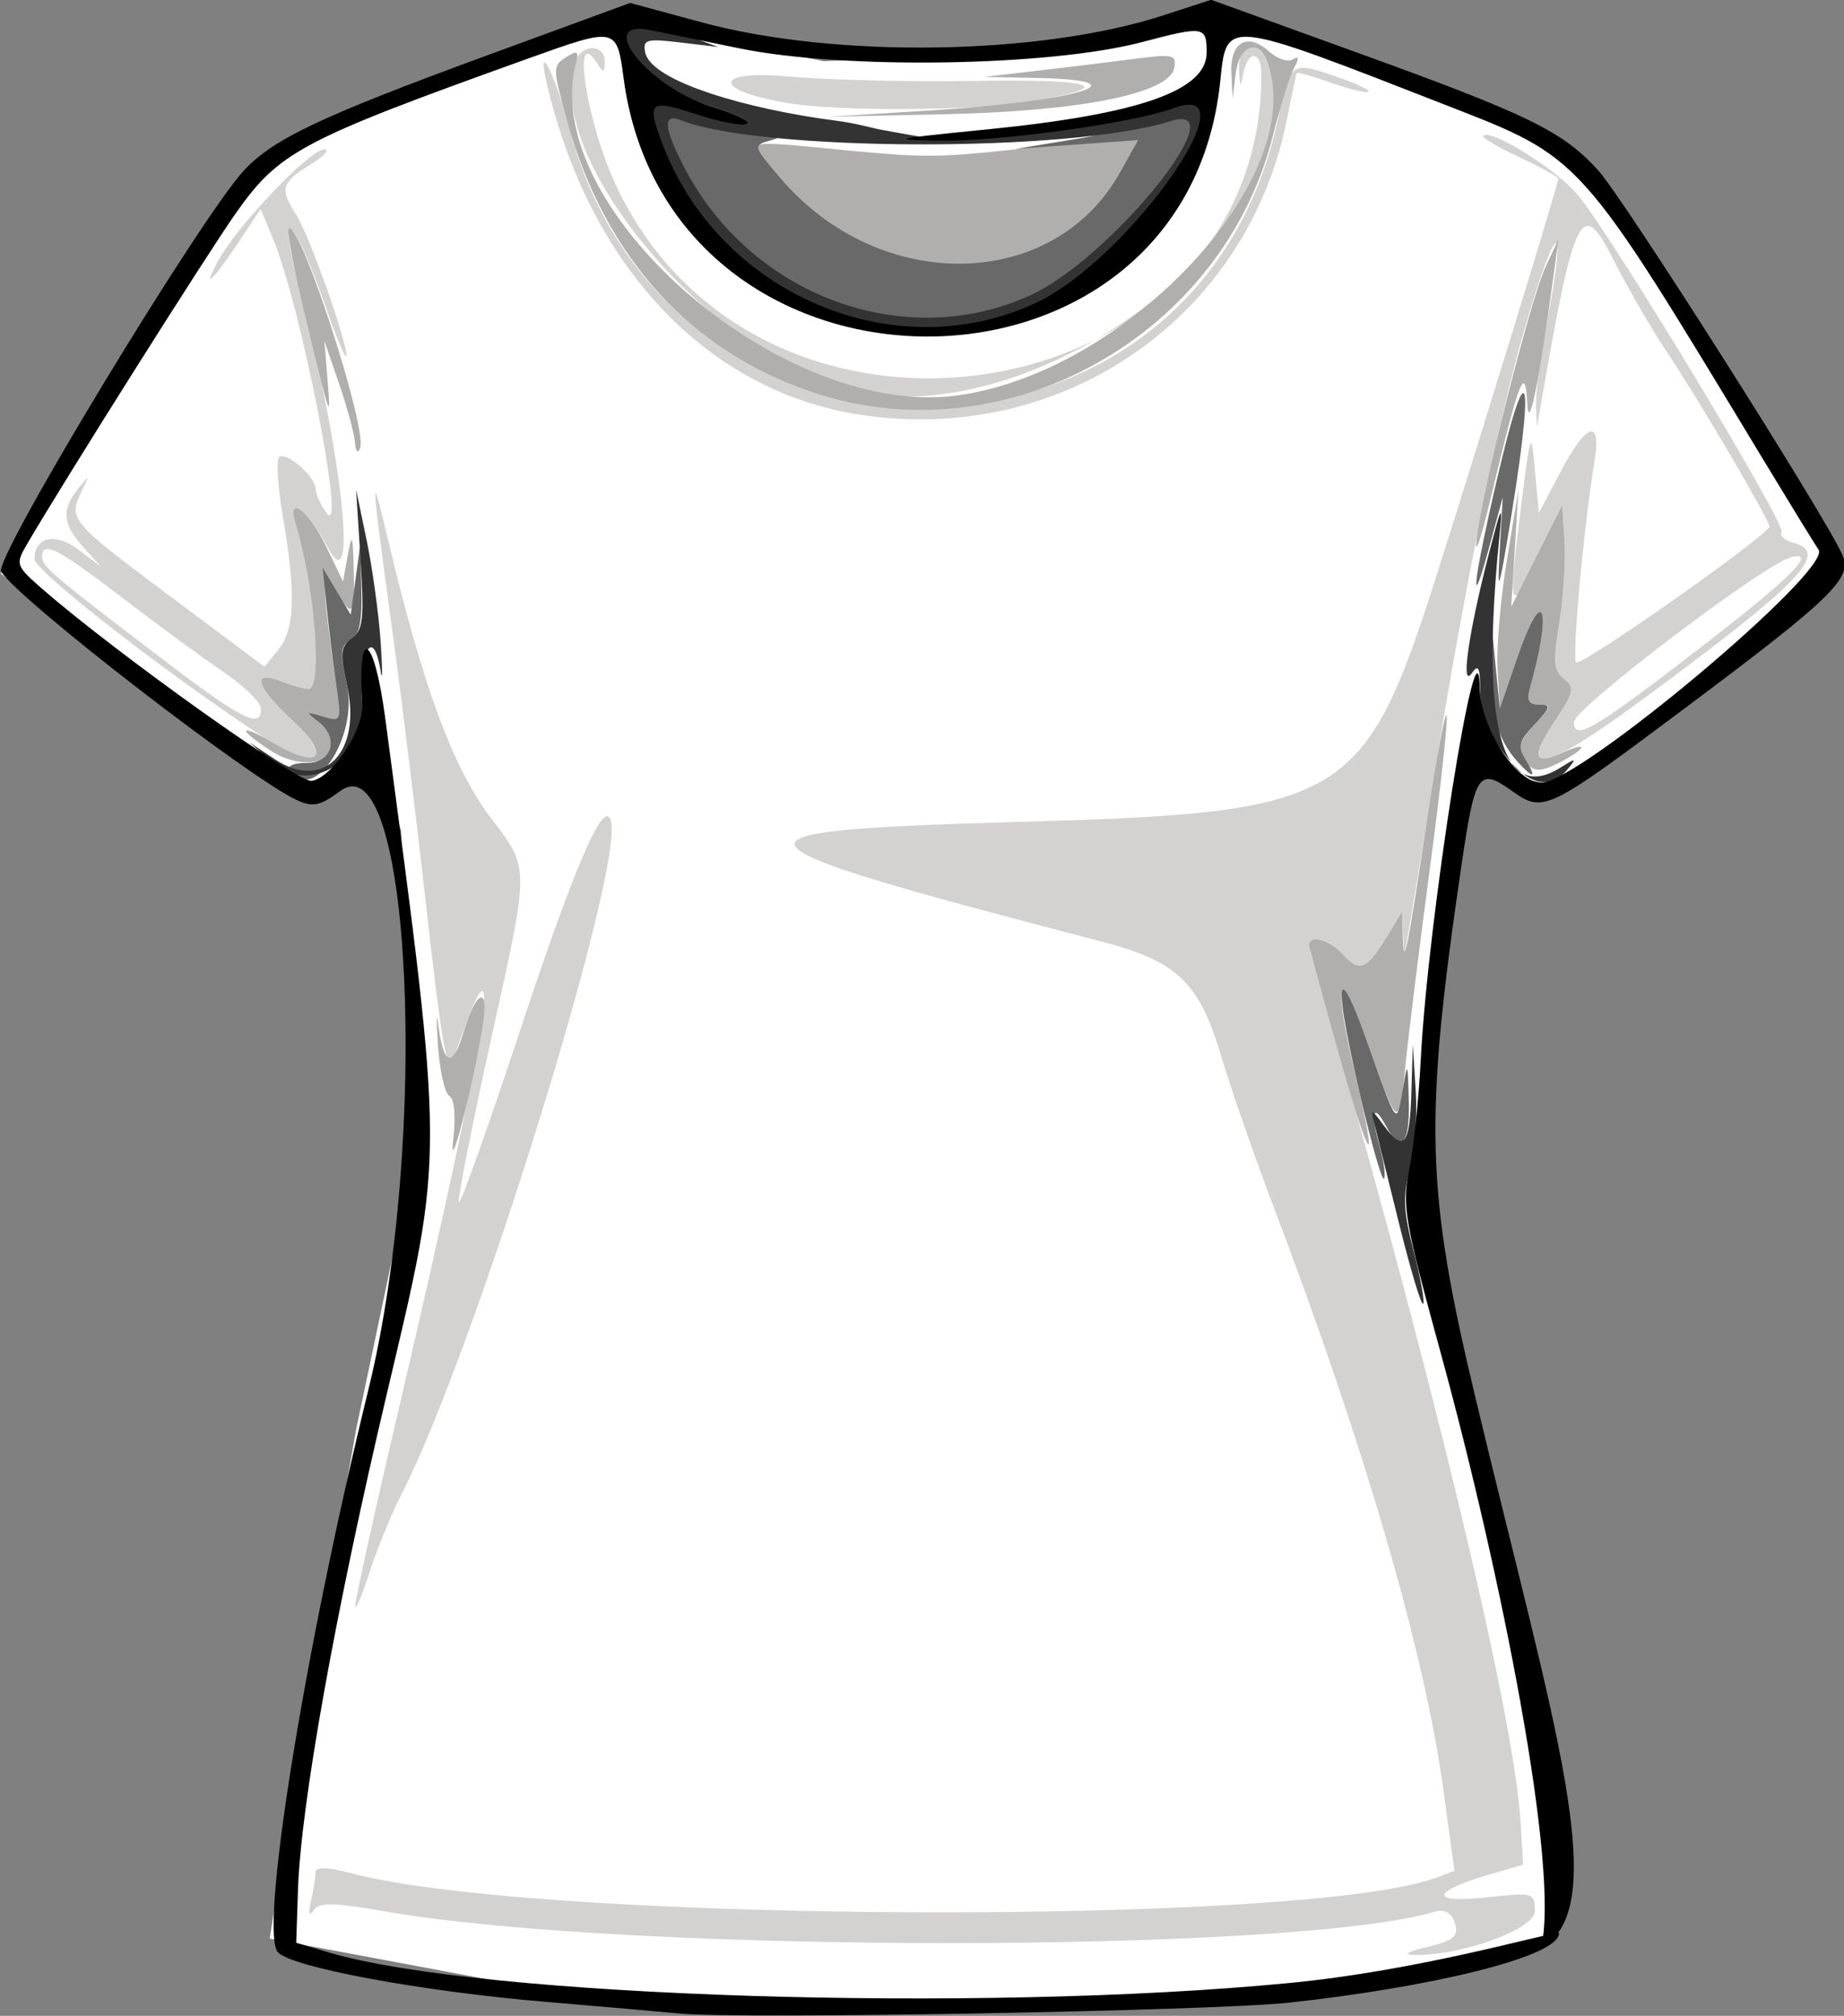 <?xml version="1.0" encoding="UTF-8" standalone="no"?>
<svg
   viewBox="0 0 201.517 220.202"
   width="201.517"
   height="220.202"
   version="1.1"
   id="svg1"
   sodipodi:docname="icon-womens.svg"
   inkscape:version="1.4.1 (1:1.4.1+202503302257+93de688d07)"
   xmlns:inkscape="http://www.inkscape.org/namespaces/inkscape"
   xmlns:sodipodi="http://sodipodi.sourceforge.net/DTD/sodipodi-0.dtd"
   xmlns="http://www.w3.org/2000/svg"
   xmlns:svg="http://www.w3.org/2000/svg">
  <rect x="0" y="0" width="201.517" height="220.202" fill="#808080" stroke="none"/>
  <defs
     id="defs1" />
  <sodipodi:namedview
     id="namedview1"
     pagecolor="#ffffff"
     bordercolor="#000000"
     borderopacity="0.25"
     inkscape:showpageshadow="2"
     inkscape:pageopacity="0.0"
     inkscape:pagecheckerboard="0"
     inkscape:deskcolor="#d1d1d1"
     inkscape:zoom="1.3297041"
     inkscape:cx="-134.99244"
     inkscape:cy="213.58135"
     inkscape:window-width="3440"
     inkscape:window-height="1360"
     inkscape:window-x="1920"
     inkscape:window-y="0"
     inkscape:window-maximized="1"
     inkscape:current-layer="svg1" />
  <g
     id="g3280-4"
     transform="matrix(2.421,0,0,2.421,1079.836,-284.515)"
     style="display:inline"
     inkscape:label="Women's Cut Tee White">
    <path
       style="fill:#ffffff;fill-opacity:1;fill-rule:evenodd;stroke:none;stroke-width:0.794;stroke-linecap:round;paint-order:stroke fill markers"
       d="m 62.391,89.778 5.049,1.027 5.477,-0.257 4.964,-1.027 2.739,0.941 3.766,1.369 2.91,1.455 2.396,3.167 4.964,7.874 -1.712,1.626 -2.75,2.127 -2.727,2.152 -2.225,-0.428 -0.599,-0.685 -0.77,6.076 -0.685,6.333 2.396,9.072 1.626,6.761 -0.223,3.579 -2.944,0.871 -12.153,1.027 -10.099,-0.171 -9.157,-1.712 0.77,-4.878 1.541,-8.73 1.626,-7.703 -0.428,-8.302 -0.941,-2.568 -1.455,1.541 -8.302,-5.82 1.284,-2.568 5.221,-7.959 2.311,-1.626 z"
       id="path3274-6"
       sodipodi:nodetypes="cccccccccccccccccccccccccccccccccc"
       transform="matrix(1.689,0,0,1.689,-522.754,-33.086)" />
    <path
       id="path3275-8"
       style="display:inline;fill:#d3d2d0"
       d="m -389.532,119.653 c -0.32,0.019 -0.6,0.377 -0.57,0.992 0.021,0.422 0.039,0.637 0.068,0.656 l 8.8e-4,8.8e-4 h 8.7e-4 l 8.7e-4,8.7e-4 h 8.7e-4 8.8e-4 8.7e-4 8.7e-4 l 8.8e-4,-8.7e-4 c 4.3e-4,-2.3e-4 0.002,-10e-4 0.003,-0.002 0.028,-0.023 0.067,-0.186 0.123,-0.479 0.203,-1.056 0.809,-1.018 0.809,0.051 0,3.553 -1.233,6.486 -3.206,8.715 2.933,-2.901 4.575,-6.404 3.454,-9.324 -0.167,-0.435 -0.439,-0.626 -0.688,-0.611 z m -2.766,9.935 c -1.223,1.21 -2.671,2.315 -4.236,3.23 1.607,-0.812 3.054,-1.895 4.236,-3.23 z m -4.236,3.23 c -7.194,3.636 -17.59,1.852 -21.706,-6.969 -1.331,-2.853 -2.007,-7.328 -0.824,-5.457 0.275,0.435 0.328,0.419 0.333,-0.099 0.007,-0.77 -0.999,-0.815 -1.289,-0.058 -1.651,4.302 6.201,13.606 12.622,14.955 3.44,0.723 7.435,-0.369 10.864,-2.373 z M -421.458,120.329 c -0.063,0.01 -0.043,0.29 0.106,0.934 1.916,8.281 7.252,13.921 14.165,14.973 9.13,1.389 17.468,-4.385 19.249,-13.329 0.219,-1.098 0.42,-2.038 0.449,-2.089 v -8.7e-4 h 8.7e-4 v -8.7e-4 h 8.7e-4 v -8.7e-4 l 8.7e-4,-8.8e-4 h 8.8e-4 c 0.068,-0.034 0.758,0.163 1.569,0.449 0.837,0.295 1.585,0.473 1.662,0.395 0.077,-0.077 -0.613,-0.397 -1.535,-0.711 -1.967,-0.67 -2.003,-0.643 -2.564,1.98 -3.647,17.055 -27.531,17.323 -31.977,0.359 -0.425,-1.621 -0.977,-2.96 -1.123,-2.957 -10e-4,1e-5 -0.002,-1.6e-4 -0.003,0 z m 9.894,0.58 c -2.258,-0.02 -1.888,0.771 1.119,1.266 2.292,0.377 8.289,0.347 10.77,-0.054 4.158,-0.672 3.253,-1.044 -2.309,-0.951 -2.902,0.049 -6.705,-0.041 -8.451,-0.2 -0.43,-0.039 -0.806,-0.058 -1.129,-0.061 z m 32.617,2.698 c -0.056,9.3e-4 -0.099,0.014 -0.125,0.04 -0.078,0.078 0.652,0.512 1.622,0.966 0.97,0.454 1.763,0.887 1.763,0.963 0,0.227 -3.35,11.149 -5.407,17.626 -3.343,10.53 -4.093,10.982 -18.936,11.402 -14.189,0.402 -13.91,0.814 3.638,5.374 3.534,0.919 4.494,1.838 5.515,5.282 0.419,1.412 1.486,4.473 2.372,6.802 4.081,10.731 6.784,20.019 7.631,26.222 l 0.498,3.644 -0.793,0.301 c -5.748,2.186 -40.297,2.068 -48.911,-0.167 -1.209,-0.314 -1.702,-0.328 -1.705,-0.051 -0.003,0.214 -0.096,0.786 -0.207,1.271 -0.135,0.587 -0.094,0.73 0.121,0.429 0.263,-0.368 0.884,-0.356 3.294,0.062 10.916,1.893 40.978,1.892 47.333,-0.002 0.372,-0.111 0.707,0.042 0.838,0.384 0.278,0.726 0.079,0.911 -1.35,1.249 -0.64,0.152 -0.907,0.292 -0.591,0.312 2.034,0.128 5.6,-1.12 5.6,-1.96 0,-0.846 -0.038,-0.858 -2.205,-0.625 -2.55,0.274 -2.493,-0.256 0.109,-1.02 l 1.567,-0.46 -0.115,-1.919 c -0.299,-4.978 -4.217,-21.17 -9.488,-39.224 -0.248,-0.849 0.687,-0.798 1.482,0.08 0.737,0.815 1.058,0.681 1.975,-0.824 l 0.676,-1.109 0.049,1.059 c 0.017,0.37 0.017,0.695 0.046,0.73 h 8.7e-4 l 8.7e-4,8.8e-4 h 8.8e-4 v 8.7e-4 c 2.1e-4,7e-5 0.002,6.8e-4 0.003,8.7e-4 h 8.8e-4 8.7e-4 8.7e-4 8.8e-4 c 0.081,-0.049 0.343,-1.729 1.353,-7.964 1.365,-8.428 2.918,-16.115 4.038,-19.98 1.501,-5.181 1.989,-5.352 1.034,-0.362 -0.291,1.521 -0.507,3.187 -0.481,3.704 l 0.048,0.939 0.153,-0.882 c 1.531,-8.872 1.854,-9.528 3.29,-6.679 0.629,1.248 1.728,3.143 2.441,4.21 1.457,2.181 4.604,7.542 4.604,7.842 0,0.366 -8.506,6.347 -8.721,6.132 -0.199,-0.199 0.345,-6.159 0.834,-9.123 0.316,-1.917 -0.381,-1.678 -1.542,0.529 l -0.974,1.852 -0.178,-1.94 c -0.171,-1.869 -0.196,-1.8 -0.656,1.873 -0.574,4.572 -0.494,4.75 0.851,1.909 l 1.039,-2.194 0.105,1.603 c 0.058,0.881 -0.05,2.548 -0.237,3.704 -0.288,1.769 -0.254,2.17 0.214,2.532 0.495,0.384 0.452,0.588 -0.407,1.885 -1.708,2.581 -0.425,2.268 3.964,-0.968 7.191,-5.302 8.458,-6.624 6.773,-7.064 -0.386,-0.101 -0.618,-0.32 -0.516,-0.485 0.216,-0.349 -7.658,-13.365 -9.207,-15.219 -0.877,-1.05 -3.463,-2.703 -4.124,-2.692 z m -52.451,0.655 c -0.636,-0.002 -3.87,3.381 -4.752,4.969 -0.299,0.539 -0.418,0.817 -0.388,0.861 l 8.7e-4,8.8e-4 c 3.9e-4,3.6e-4 0.002,0.002 0.003,0.003 l 8.7e-4,8.8e-4 h 8.8e-4 c 5.6e-4,1.6e-4 10e-4,-1.1e-4 0.002,0 0.082,0.024 0.582,-0.609 1.343,-1.757 l 0.922,-1.391 0.551,1.318 c 1.271,3.041 3.349,13.664 2.427,12.402 -0.268,-0.367 -0.488,-0.851 -0.488,-1.075 0,-0.562 -1.359,-1.744 -1.659,-1.444 -0.134,0.134 -0.054,1.353 0.178,2.709 0.589,3.434 0.533,5.06 -0.204,5.971 l -0.628,0.775 -4.311,-3.22 c -4.47,-3.338 -4.555,-3.439 -3.939,-4.713 0.169,-0.349 0.256,-0.535 0.248,-0.567 v -8.7e-4 l -8.7e-4,-8.8e-4 v -8.7e-4 l -8.7e-4,-8.7e-4 h -8.8e-4 l -8.7e-4,-8.8e-4 h -8.7e-4 -8.8e-4 -8.7e-4 -8.7e-4 c -0.035,0.01 -0.169,0.175 -0.417,0.485 -0.75,0.936 -0.689,1.582 0.245,2.621 l 0.793,0.883 -1.02,-0.774 c -1.029,-0.781 -1.978,-0.576 -1.978,0.427 0,0.566 6.614,5.666 10.936,8.432 2.018,1.292 2.5,0.494 0.704,-1.164 -1.651,-1.524 -1.865,-2.27 -0.504,-1.753 0.498,0.189 1.053,0.344 1.234,0.344 0.656,0 0.296,-4.574 -0.589,-7.496 -0.386,-1.275 0.587,-0.553 1.425,1.058 1.432,2.751 0.707,-4.135 -1.202,-11.424 -1.111,-4.243 -0.37,-3.708 1.24,0.896 0.399,1.14 0.743,1.96 0.823,1.978 l 8.7e-4,8.7e-4 h 8.7e-4 8.7e-4 8.8e-4 l 8.7e-4,-8.7e-4 h 8.7e-4 8.8e-4 l 8.7e-4,-8.7e-4 h 8.7e-4 l 8.7e-4,-8.8e-4 8.8e-4,-8.7e-4 c 0.004,-0.005 0.006,-0.014 0.007,-0.027 0.043,-0.617 -1.693,-5.498 -2.267,-6.374 -0.756,-1.154 -0.671,-1.461 0.618,-2.247 0.631,-0.384 0.921,-0.7 0.645,-0.701 z m 2.323,15.509 c -0.083,0.02 0.183,2.019 0.846,6.891 0.37,2.716 1.003,7.876 1.406,11.465 0.769,6.841 0.983,7.997 1.305,7.056 2.413,-7.049 1.518,-1.304 -2.407,15.45 -1.15,4.908 -2.082,9.115 -2.071,9.349 9.3e-4,0.022 0.007,0.037 0.012,0.044 h 8.7e-4 l 8.7e-4,8.7e-4 v 8.7e-4 h 8.7e-4 8.8e-4 8.7e-4 c 0.069,0.006 0.33,-0.631 0.63,-1.561 0.345,-1.067 0.989,-2.642 1.431,-3.5 3.301,-6.414 10.142,-28.448 9.454,-30.45 -0.327,-0.952 -1.649,2.126 -4.129,9.617 -1.416,4.278 -2.64,7.713 -2.72,7.633 -0.08,-0.08 0.581,-3.421 1.467,-7.426 1.74,-7.859 1.742,-7.585 -0.038,-9.935 -1.687,-2.227 -3.035,-5.856 -4.579,-12.33 -0.346,-1.449 -0.554,-2.301 -0.612,-2.304 z m -14.831,2.522 c 0.011,-6e-4 0.022,-4.2e-4 0.033,0 0.404,0.015 1.361,0.663 3.358,2.192 1.604,1.228 3.67,2.744 4.591,3.368 0.922,0.625 1.676,1.366 1.676,1.648 0,0.927 -0.839,0.504 -4.445,-2.242 -5,-3.808 -5.433,-4.177 -5.433,-4.617 0,-0.217 0.06,-0.34 0.219,-0.349 z m 78.991,0.326 c 0.692,-0.029 -0.551,1.169 -3.867,3.739 -5.254,4.073 -6.199,4.642 -6.199,3.736 0,-0.611 8.567,-7.111 9.789,-7.427 0.113,-0.029 0.205,-0.045 0.277,-0.048 z" />
    <path
       id="path3276-1"
       style="display:inline;fill:#b0afae"
       d="m -389.66,119.392 c -0.505,-0.007 -0.831,0.503 -0.786,1.419 l 0.057,1.157 0.142,-1.147 c 0.153,-1.235 1.013,-1.577 1.404,-0.558 1.993,5.193 -6.349,14.146 -14.08,15.112 -7.938,0.992 -18.801,-8.533 -17.109,-15.003 0.144,-0.552 0.073,-0.594 -0.456,-0.264 -0.6,0.375 -0.597,0.503 0.064,2.888 1.699,6.133 5.593,10.408 11.153,12.247 8.696,2.876 18.434,-2.583 20.701,-11.604 0.328,-1.307 0.754,-2.672 0.946,-3.032 0.251,-0.471 0.236,-0.585 -0.052,-0.407 -0.221,0.136 -0.702,-0.025 -1.071,-0.359 -0.335,-0.303 -0.648,-0.448 -0.912,-0.451 z m -3.821,0.654 c -0.299,-0.001 -0.767,0.053 -1.484,0.147 -1.135,0.148 -3.096,0.387 -4.357,0.532 l -2.293,0.263 2.402,0.05 c 5.024,0.105 1.759,1.062 -5.048,1.48 l -4.41,0.271 5.291,-0.115 c 6.134,-0.134 10.137,-0.939 10.352,-2.079 0.073,-0.388 0.045,-0.545 -0.454,-0.547 z m -2.029,3.581 c -0.619,-0.027 -3.115,0.474 -4.969,0.665 -3.202,0.33 -3.891,0.337 -7.113,0.031 -4.964,-0.472 -5.201,-0.64 -3.616,1.211 1.518,1.774 4.207,4.167 6.293,4.602 3.671,0.764 8.068,-1.529 9.93,-4.316 0.91,-1.362 1.867,-2.168 0.835,-2.213 z m -37.455,4.193 c -0.014,5.2e-4 -0.026,0.007 -0.037,0.018 -0.087,0.087 0.221,1.738 0.686,3.67 0.747,3.106 1.04,4.319 1.119,4.346 4.8e-4,7e-5 0.002,2e-5 0.003,0 h 8.7e-4 8.7e-4 8.7e-4 8.8e-4 c 4.2e-4,-3.1e-4 0.002,-0.002 0.003,-0.003 0.035,-0.045 10e-4,-0.488 -0.055,-1.184 l -0.143,-1.764 0.665,1.94 c 0.366,1.067 0.688,2.258 0.715,2.646 0.028,0.398 0.128,0.511 0.23,0.258 0.344,-0.854 -2.601,-9.95 -3.187,-9.928 z m 57.283,0.498 -0.577,1.234 c -0.687,1.471 -2.84,9.962 -3.117,12.293 -0.025,0.208 -0.028,0.319 -0.011,0.342 l 8.8e-4,8.7e-4 8.7e-4,8.8e-4 8.7e-4,8.7e-4 8.8e-4,8.7e-4 h 8.7e-4 8.7e-4 8.7e-4 l 8.8e-4,8.8e-4 c 3.7e-4,-2e-5 0.002,6e-5 0.003,0 l 8.7e-4,-8.8e-4 c 4e-4,-1.7e-4 0.002,-6.5e-4 0.003,-8.7e-4 0.078,-0.049 0.337,-0.939 0.685,-2.4 1.232,-5.165 1.517,-5.891 1.598,-4.063 0.061,1.379 0.518,-0.849 1.193,-5.821 z m -1.804,11.288 -0.522,3.176 c -0.287,1.746 -0.477,3.969 -0.422,4.939 l 0.099,1.763 0.822,-2.381 c 1.14,-3.299 1.566,-2.209 0.553,1.411 -0.171,0.61 -0.076,0.793 0.409,0.793 0.568,0 0.555,0.083 -0.135,0.817 -0.867,0.923 -0.945,1.334 -0.362,1.917 0.305,0.305 0.654,0.276 1.411,-0.115 1.24,-0.641 1.337,-0.99 0.122,-0.436 -1.307,0.596 -1.401,0.174 -0.324,-1.454 0.858,-1.297 0.902,-1.5 0.407,-1.885 -0.468,-0.363 -0.502,-0.763 -0.214,-2.532 0.188,-1.156 0.295,-2.822 0.237,-3.704 l -0.105,-1.603 -1.152,2.293 -1.151,2.293 0.163,-2.647 z m -55.177,0.84 c -0.004,2e-5 -0.008,5.6e-4 -0.011,8.7e-4 -0.127,0.013 -0.157,0.217 -0.023,0.659 0.885,2.922 1.245,7.496 0.589,7.496 -0.181,0 -0.737,-0.155 -1.234,-0.344 -1.375,-0.523 -1.142,0.234 0.556,1.802 1.738,1.605 1.194,2.219 -0.881,0.995 -0.772,-0.456 -1.197,-0.628 -1.251,-0.57 -0.051,0.065 0.311,0.388 1.111,0.906 1.927,1.246 3.917,0.043 2.155,-1.302 -0.301,-0.23 -0.451,-0.352 -0.431,-0.387 0.025,-0.033 0.227,0.021 0.622,0.14 0.834,0.25 0.844,0.227 0.601,-1.463 -0.65,-4.531 -0.658,-5.338 -0.044,-4.275 0.781,1.354 0.896,1.233 0.843,-0.882 -0.022,-0.871 -0.043,-1.293 -0.088,-1.329 h -8.7e-4 v -8.8e-4 c -5.9e-4,-1.6e-4 -0.001,1e-4 -0.002,0 l -8.7e-4,-8.7e-4 h -8.7e-4 l -8.8e-4,-8.7e-4 h -8.7e-4 c -3.4e-4,1e-5 -0.002,-5e-5 -0.003,0 h -8.7e-4 l -8.8e-4,8.7e-4 h -8.7e-4 c -0.037,0.022 -0.09,0.254 -0.166,0.67 l -0.218,1.191 -0.789,-1.631 c -0.487,-1.008 -1.078,-1.677 -1.329,-1.675 z m 51.929,9.341 c -0.085,-0.085 -0.505,2.194 -0.934,5.064 -0.861,5.76 -1.004,6.425 -1.047,4.865 l -0.029,-1.059 -0.676,1.109 c -0.918,1.505 -1.238,1.639 -1.975,0.824 -0.701,-0.775 -1.696,-0.943 -1.518,-0.257 0.063,0.243 0.659,2.384 1.324,4.758 1.385,4.943 1.831,5.526 0.752,0.984 -1.122,-4.724 -0.719,-5.125 0.796,-0.791 1.097,3.136 1.173,3.156 1.448,0.357 0.129,-1.318 0.635,-5.39 1.123,-9.048 0.488,-3.658 0.819,-6.721 0.735,-6.805 z m -43.58,12.737 c -0.181,0.013 -0.495,0.573 -0.811,1.627 -0.476,1.588 -0.887,1.448 -1.117,-0.379 -0.026,-0.207 -0.045,-0.315 -0.057,-0.333 l -8.7e-4,-8.7e-4 v -8.8e-4 h -8.7e-4 l -8.8e-4,-8.7e-4 h -8.7e-4 l -8.7e-4,8.7e-4 h -8.8e-4 v 8.8e-4 c -0.019,0.031 -0.007,0.456 0.04,1.195 0.073,1.153 0.305,2.203 0.514,2.332 0.235,0.145 0.303,0.895 0.18,1.96 -0.223,1.925 0.888,-2.351 1.331,-5.125 0.14,-0.875 0.084,-1.289 -0.075,-1.277 z"
       sodipodi:nodetypes="ccccsssscsssssccccccccccscccccsssccccscsccccccccssccccsccccccccccccsscccccccsscssssssccccccsccsssscsscsscscccccccscccccccsssscccssssssssssscccccccccccsssss" />
    <path
       id="path3277-0"
       style="display:inline;fill:#696969;fill-opacity:1"
       d="m -416.042,122.799 c -0.49,0.03 -0.037,0.875 0.581,2.146 1.549,3.188 4.874,5.633 8.353,6.616 2.374,0.671 5.239,0.787 7.648,-0.274 2.204,-0.97 5.425,-4.454 6.866,-6.548 1.564,-2.273 0.42,-2.256 -0.813,-1.947 -0.532,0.133 -2.351,0.72 -3.929,0.979 l -2.868,0.47 2.776,-0.201 2.776,-0.2 -0.835,1.487 c -3.001,5.343 -10.825,5.475 -15.29,0.258 -1.276,-1.49 -1.279,-1.503 -0.47,-1.731 0.618,-0.174 0.473,-0.238 -0.599,-0.264 -0.777,-0.019 -1.67,-0.417 -2.517,-0.568 -0.555,-0.1 -1.052,-0.256 -1.677,-0.224 z m 38.766,12.456 c -0.147,0.015 -0.471,0.962 -0.953,2.942 -0.52,2.134 -1.028,4.515 -1.13,5.291 -0.034,0.26 -0.038,0.402 -0.017,0.428 l 8.7e-4,8.7e-4 h 8.8e-4 l 8.7e-4,8.7e-4 8.7e-4,8.8e-4 h 8.8e-4 c 3.3e-4,6e-5 0.002,-3e-5 0.003,0 l 8.8e-4,8.7e-4 8.7e-4,-8.7e-4 h 8.7e-4 c 0.061,-0.019 0.237,-0.535 0.497,-1.489 l 0.673,-2.469 -0.141,2.469 c -0.046,0.802 -0.061,1.251 -0.029,1.295 l 8.7e-4,8.7e-4 c 1.8e-4,1.4e-4 0.001,10e-4 0.002,0.002 h 8.7e-4 8.8e-4 l 8.7e-4,8.8e-4 h 8.7e-4 8.8e-4 8.7e-4 8.7e-4 l 8.7e-4,-8.8e-4 c 0.061,-0.045 0.233,-1.007 0.567,-3.061 0.573,-3.528 0.726,-5.433 0.515,-5.411 z m -52.491,6.822 -0.215,1.588 -0.215,1.588 -0.633,-1.059 -0.633,-1.058 0.179,1.764 c 0.099,0.97 0.29,2.536 0.425,3.48 0.242,1.69 0.233,1.713 -0.601,1.463 -0.383,-0.115 -0.584,-0.169 -0.62,-0.142 -4.9e-4,4.7e-4 -10e-4,10e-4 -0.002,0.002 -0.02,0.035 0.129,0.158 0.43,0.388 0.953,0.728 0.614,1.868 -0.551,1.853 -0.514,-0.007 -0.852,0.121 -0.751,0.285 1.025,1.659 3.115,-1.441 2.58,-3.828 -0.32,-1.426 -0.294,-1.739 0.166,-1.996 0.403,-0.226 0.532,-0.828 0.492,-2.316 z m 53.245,3.055 c -0.179,0.016 -0.524,0.632 -0.987,1.972 l -0.822,2.381 -0.206,-2.116 -0.205,-2.117 -0.059,2.005 c -0.063,2.125 0.338,3.595 1.255,4.609 0.74,0.818 0.912,0.785 0.377,-0.072 -0.366,-0.586 -0.303,-0.827 0.411,-1.588 0.736,-0.784 0.763,-0.897 0.211,-0.897 -0.486,0 -0.58,-0.183 -0.409,-0.793 0.602,-2.149 0.696,-3.407 0.435,-3.383 z m -8.873,17.041 c -10e-4,9e-5 -0.003,6.7e-4 -0.004,8.7e-4 h -8.7e-4 c -0.199,0.034 0.044,1.64 0.754,4.706 0.492,2.125 0.967,3.808 1.078,3.829 4.4e-4,4e-5 0.002,3e-5 0.003,0 h 8.8e-4 c 3.9e-4,-1.3e-4 0.002,-6.8e-4 0.003,-8.7e-4 l 8.7e-4,-8.7e-4 8.7e-4,-8.7e-4 h 8.8e-4 l 8.7e-4,-8.8e-4 c 0.09,-0.09 -0.003,-0.765 -0.206,-1.5 -0.423,-1.53 -0.276,-1.956 0.301,-0.876 0.672,1.256 1.077,0.815 1.025,-1.116 -0.025,-0.939 -0.038,-1.401 -0.076,-1.445 l -8.7e-4,-8.7e-4 -8.7e-4,-8.7e-4 -8.7e-4,-8.8e-4 h -8.8e-4 l -8.7e-4,-8.7e-4 h -8.7e-4 -8.8e-4 -8.7e-4 l -8.7e-4,8.7e-4 h -8.7e-4 c -0.037,0.024 -0.097,0.374 -0.204,1.006 -0.259,1.531 -0.255,1.536 -1.452,-1.863 -0.652,-1.852 -1.061,-2.748 -1.216,-2.737 z"
       sodipodi:nodetypes="ssssssccccssccascssccccccccccccscccccccccccsccccccccssccsccssscccccccsssssccsccssscccccscssccccccccccccsss" />
    <path
       id="path3278-8"
       style="display:inline;fill:#333333;fill-opacity:1"
       d="m -416.435,118.693 -0.541,-0.184 c -0.53,-0.011 -1.024,-0.014 -1.024,0.666 0,1.094 1.529,2.363 4.037,3.132 1.164,0.357 1.91,0.72 1.658,0.807 -0.252,0.087 -1.927,-0.556 -2.909,-0.877 -2.193,-0.717 -1.797,0.135 -1.044,2.108 1.432,3.749 5.207,6.693 9.073,7.667 2.192,0.553 5.957,0.565 8.104,-0.45 4.167,-1.971 9.871,-10.809 6.069,-9.363 -1.633,0.621 -7.787,1.708 -10.545,1.647 -0.822,-0.14 -1.713,-0.289 -2.567,-0.448 -0.759,-0.141 -1.125,-0.299 -2.271,-0.448 -3.753,-0.489 -8.253,-1.726 -8.513,-3.075 -0.11,-0.573 0.063,-0.621 1.586,-0.439 l 1.711,0.204 -1.462,-0.541 c -0.695,-0.2 -1.268,-0.525 -1.586,-0.532 z m 23.724,4.199 c 1.899,-0.014 -3.386,6.384 -6.802,7.948 -5.705,2.612 -12.683,0.01 -15.669,-5.843 -0.892,-1.748 -0.933,-2.382 -0.116,-2.056 3.566,1.421 17.586,1.477 22.11,0.043 0.193,-0.061 0.352,-0.091 0.478,-0.092 z m -37.244,16.715 0.2,3.142 c 0.171,2.684 0.114,3.204 -0.393,3.574 -0.509,0.372 -0.54,0.668 -0.219,2.1 0.682,3.045 -1.043,4.819 -3.26,3.351 l -1.149,-0.76 1.058,0.917 c 1.723,1.493 4.195,-0.106 4.038,-2.613 -0.151,-2.42 0.502,-3.602 0.834,-1.508 0.018,0.117 0.033,0.179 0.044,0.193 l 8.8e-4,8.7e-4 8.7e-4,8.7e-4 8.7e-4,8.8e-4 h 8.7e-4 8.8e-4 8.7e-4 v -8.8e-4 h 8.7e-4 c 0.028,-0.036 0.011,-0.602 -0.051,-1.518 -0.085,-1.261 -0.369,-3.325 -0.631,-4.586 z m 51.663,1.068 c -5.8e-4,1.8e-4 -10e-4,7.8e-4 -0.002,8.7e-4 -0.057,0.035 -0.224,0.647 -0.554,1.931 -0.894,3.479 -1.252,6.007 -0.749,5.291 0.293,-0.417 0.374,-0.28 0.378,0.641 0.006,1.257 0.415,2.247 1.4,3.368 -0.891,-1.343 -1.073,-4.762 -0.527,-10.183 0.064,-0.636 0.093,-0.997 0.064,-1.044 l -8.7e-4,-8.7e-4 -8.8e-4,-8.8e-4 v -8.7e-4 h -8.7e-4 l -8.7e-4,-8.7e-4 h -8.8e-4 l -8.7e-4,-8.8e-4 -8.7e-4,-8.7e-4 c -3.5e-4,-5e-5 -0.002,-10e-6 -0.003,0 z m 0.473,11.232 c 0.149,0.224 0.317,0.39 0.505,0.498 -0.128,-0.102 -0.256,-0.222 -0.383,-0.362 -0.042,-0.046 -0.083,-0.091 -0.122,-0.136 z m 0.505,0.498 c 0.732,0.581 1.456,0.534 2.025,-0.154 0.201,-0.243 0.306,-0.378 0.292,-0.41 l -8.8e-4,-8.7e-4 -8.7e-4,-8.7e-4 v -8.8e-4 l -8.7e-4,-8.7e-4 -8.7e-4,-8.7e-4 h -8.8e-4 c -0.034,-0.021 -0.224,0.09 -0.599,0.324 -0.686,0.427 -1.258,0.508 -1.714,0.245 z m -4.941,12.249 -0.067,2.205 c -0.071,2.362 -0.347,2.668 -1.268,1.411 -0.527,-0.719 -0.566,-0.727 -0.41,-0.088 0.094,0.388 0.596,2.418 1.115,4.51 0.499,2.011 0.972,3.609 1.082,3.657 h 8.7e-4 l 8.8e-4,8.7e-4 h 8.7e-4 c 4.1e-4,5e-5 0.002,1e-5 0.003,0 h 8.7e-4 l 8.8e-4,-8.7e-4 h 8.7e-4 8.7e-4 l 8.8e-4,-8.7e-4 h 8.7e-4 l 8.7e-4,-8.8e-4 c 0.082,-0.082 -0.109,-1.15 -0.426,-2.373 -0.465,-1.796 -0.499,-2.498 -0.175,-3.656 0.22,-0.788 0.341,-2.384 0.27,-3.548 z"
       sodipodi:nodetypes="ccsssssssscassccccccssssccccsssccsscccccccccsccccssccscccccccccscccsccscccccccscccsssccccsccccccssscc" />
    <path
       id="path3279-1"
       style="fill:#000000"
       d="m -391.36,117.51 -2.129,0.694 c -5.571,1.817 -14.827,1.96 -20.873,0.322 l -3.223,-0.873 -6.497,2.381 c -7.431,2.723 -9.604,3.751 -10.925,5.165 -1.953,2.091 -11.318,17.547 -10.971,18.108 0.792,1.281 11.243,9.353 13.356,10.316 0.72,0.328 1.038,0.262 1.946,-0.409 3.206,-2.37 4.06,15.638 1.281,26.987 -2.917,11.908 -4.947,24.549 -4.081,25.415 0.683,0.683 6.543,1.762 12.106,2.229 2.522,0.212 5.222,0.447 5.998,0.523 2.715,0.265 24.022,-0.112 27.517,-0.488 6.168,-0.663 12.267,-2.054 12.196,-3.152 -0.79,0.063 -6.262,1.695 -12.196,2.267 -14.011,1.352 -36.459,0.641 -43.293,-1.372 l -1.51,-0.445 0.08,-2.4 c 0.128,-3.833 1.68,-12.497 3.998,-22.318 2.624,-11.118 2.626,-10.301 -0.059,-30.533 -0.505,-3.804 -1.268,-4.25 -1.04,-0.608 0.071,1.137 -1.379,3.314 -2.286,3.433 -0.631,0.083 -8.8,-5.738 -12.158,-8.663 -1.184,-1.032 -1.214,-1.112 -0.706,-1.983 1.648,-2.828 8.102,-13.056 9.425,-14.938 1.979,-2.814 2.937,-3.321 13.235,-7.015 3.959,-1.42 3.983,-1.416 4.289,0.895 2.05,15.453 25.338,15.58 26.931,0.147 0.293,-2.834 0.15,-2.848 10.096,1.031 6.297,2.456 6.021,2.148 14.487,16.148 1.115,1.843 2.207,3.622 2.428,3.952 0.614,0.922 -10.811,10.511 -12.524,10.511 -1.135,0 -2.737,-2.482 -2.774,-4.298 -0.078,-3.823 -2.342,10.478 -2.663,16.821 -0.088,1.746 -0.322,3.969 -0.519,4.939 -0.329,1.618 -0.211,2.304 1.429,8.291 2.728,9.961 5.397,23.383 4.518,26.813 3.279,-1.778 0.594,-9.999 -2.944,-24.763 -2.261,-9.435 -2.343,-12.534 -0.642,-24.094 0.612,-4.163 0.779,-4.408 2.274,-3.343 1.416,1.008 1.574,0.933 7.743,-3.68 6.745,-5.043 7.652,-5.925 7.174,-6.974 -0.868,-1.904 -9.856,-16.05 -11.009,-17.327 -1.606,-1.778 -3.119,-2.517 -10.971,-5.357 z m -25.788,1.311 c 0.115,0.002 0.248,0.016 0.4,0.044 0.214,0.039 2.04,0.412 4.057,0.829 4.699,0.971 14.035,0.829 18.222,-0.277 2.785,-0.736 2.908,-0.716 2.908,0.473 0,1.724 -3.054,2.789 -9.968,3.474 -2.409,0.239 -3.512,0.357 -3.578,0.421 v 8.8e-4 h -8.7e-4 l -8.8e-4,8.7e-4 v 8.7e-4 c -8e-5,2.2e-4 -6.8e-4,0.002 -8.7e-4,0.003 v 8.8e-4 8.7e-4 8.7e-4 8.7e-4 l 8.7e-4,8.8e-4 c 0.034,0.041 0.584,0.058 1.553,0.072 2.788,0.041 8.866,-0.847 10.466,-1.455 3.802,-1.445 -1.969,6.781 -6.135,8.752 -6.361,3.009 -14.297,-0.333 -16.885,-7.111 -0.753,-1.973 -0.63,-2.081 1.562,-1.363 0.982,0.321 1.992,0.513 2.244,0.425 0.252,-0.087 -0.494,-0.451 -1.658,-0.807 -2.586,-0.792 -4.911,-3.514 -3.186,-3.485 z"
       sodipodi:nodetypes="cccccssssssscscscccssscsssssssssscssscssssssccccssssccccccccccccsssssscc" />
  </g>
</svg>
